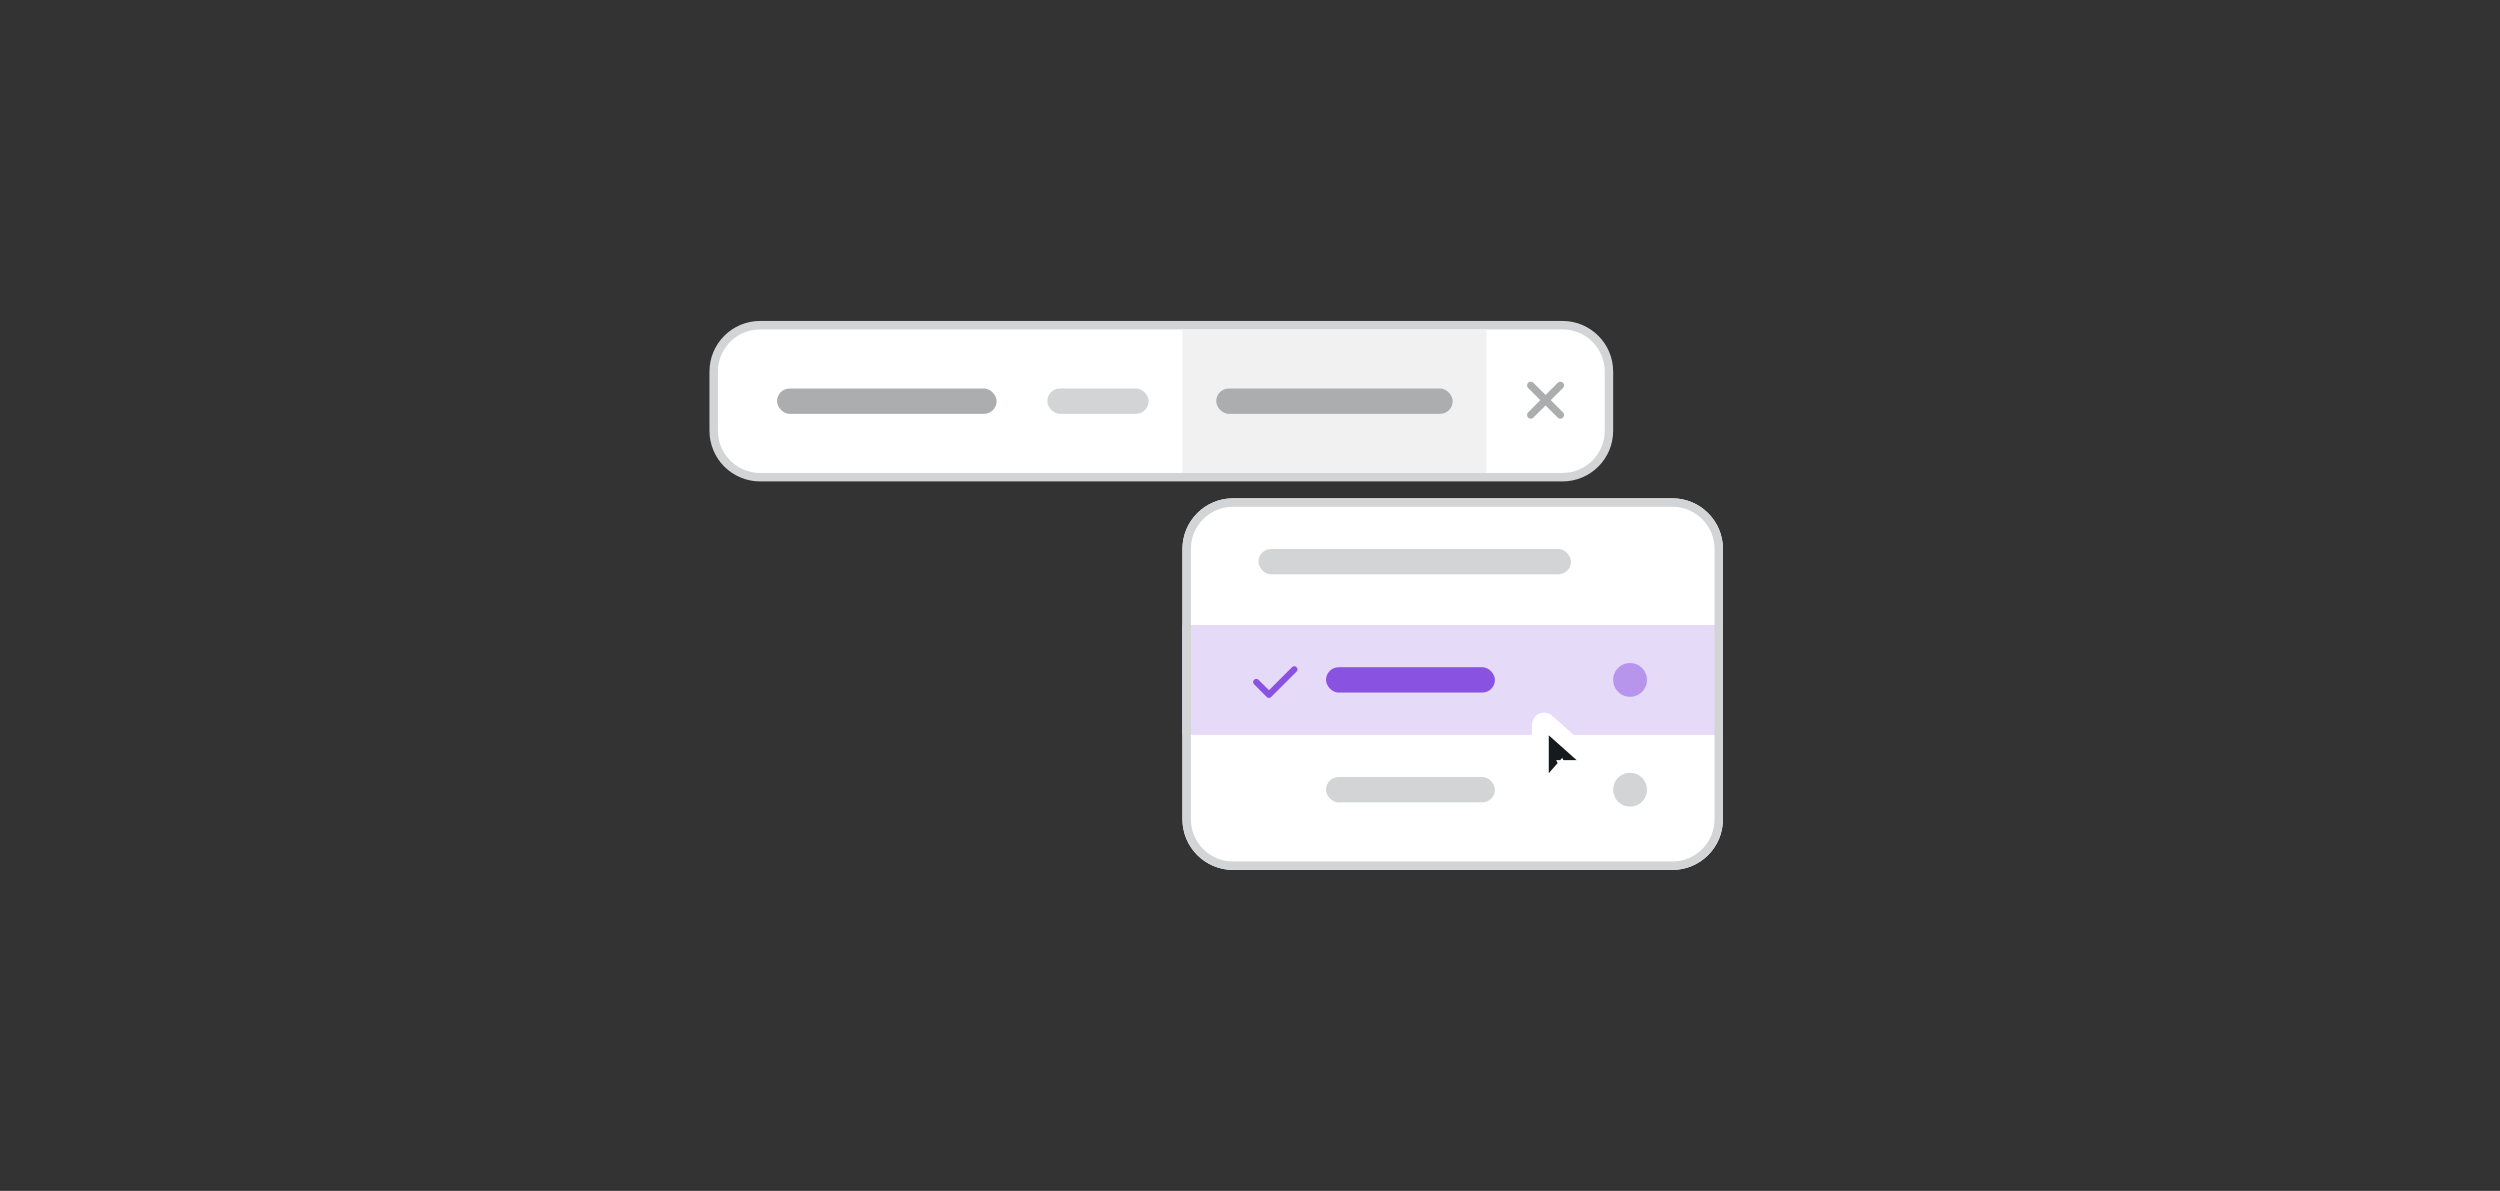 <svg width="296" height="141" viewBox="0 0 296 141" fill="none" xmlns="http://www.w3.org/2000/svg">
<rect x="0" y="0" width="296" height="141" fill="#333333" stroke="none"/>
<path d="M84.5 44C84.5 40.962 86.962 38.5 90 38.5H185C188.038 38.5 190.5 40.962 190.5 44V51C190.5 54.038 188.038 56.5 185 56.5H90C86.962 56.5 84.5 54.038 84.5 51V44Z" fill="white"/>
<path d="M84.5 44C84.5 40.962 86.962 38.5 90 38.5H185C188.038 38.5 190.5 40.962 190.5 44V51C190.5 54.038 188.038 56.5 185 56.5H90C86.962 56.5 84.5 54.038 84.5 51V44Z" stroke="#D3D4D5"/>
<rect x="92" y="46" width="26" height="3" rx="1.5" fill="#ABADAF"/>
<rect x="124" y="46" width="12" height="3" rx="1.5" fill="#D3D4D5"/>
<rect width="36" height="17" transform="translate(140 39)" fill="#F1F1F2"/>
<rect x="144" y="46" width="28" height="3" rx="1.5" fill="#ABADAF"/>
<path d="M185.051 45.94L183.615 47.375L185.051 48.824C185.229 48.988 185.229 49.275 185.051 49.44C184.887 49.617 184.6 49.617 184.436 49.44L183 48.004L181.551 49.44C181.387 49.617 181.1 49.617 180.936 49.44C180.758 49.275 180.758 48.988 180.936 48.824L182.371 47.375L180.936 45.94C180.758 45.775 180.758 45.488 180.936 45.324C181.1 45.147 181.387 45.147 181.551 45.324L183 46.76L184.436 45.324C184.6 45.147 184.887 45.147 185.051 45.324C185.229 45.488 185.229 45.775 185.051 45.94Z" fill="#ABADAF"/>
<g clip-path="url(#clip0_99_7852)">
<path d="M140 65C140 61.686 142.686 59 146 59H198C201.314 59 204 61.686 204 65V97C204 100.314 201.314 103 198 103H146C142.686 103 140 100.314 140 97V65Z" fill="white"/>
<rect x="149" y="65" width="37" height="3" rx="1.5" fill="#D3D4D5"/>
<rect width="64" height="13" transform="translate(140 74)" fill="#E5DAF8"/>
<path d="M153.508 78.992C153.66 79.133 153.66 79.379 153.508 79.519L150.508 82.519C150.367 82.672 150.121 82.672 149.98 82.519L148.48 81.019C148.328 80.879 148.328 80.633 148.48 80.492C148.621 80.34 148.867 80.34 149.008 80.492L150.25 81.723L152.98 78.992C153.121 78.84 153.367 78.84 153.508 78.992Z" fill="#8952E0"/>
<rect x="157" y="79" width="20" height="3" rx="1.5" fill="#8952E0"/>
<path d="M193 82.5C191.891 82.5 191 81.609 191 80.5C191 79.398 191.891 78.5 193 78.5C194.102 78.5 195 79.398 195 80.5C195 81.609 194.102 82.5 193 82.5Z" fill="#B795EC"/>
<path d="M148.375 91.875C148.375 91.465 148.703 91.125 149.125 91.125H152.875C153.285 91.125 153.625 91.465 153.625 91.875V95.625C153.625 96.047 153.285 96.375 152.875 96.375H149.125C148.703 96.375 148.375 96.047 148.375 95.625V91.875Z" fill="white"/>
<rect x="157" y="92" width="20" height="3" rx="1.5" fill="#D3D4D5"/>
<path d="M193 95.5C191.891 95.5 191 94.609 191 93.5C191 92.398 191.891 91.5 193 91.5C194.102 91.5 195 92.398 195 93.5C195 94.609 194.102 95.5 193 95.5Z" fill="#D3D4D5"/>
</g>
<path d="M140.5 65C140.5 61.962 142.962 59.5 146 59.5H198C201.038 59.5 203.5 61.962 203.5 65V97C203.5 100.038 201.038 102.5 198 102.5H146C142.962 102.5 140.5 100.038 140.5 97V65Z" stroke="#D3D4D5"/>
<mask id="path-16-outside-1_99_7852" maskUnits="userSpaceOnUse" x="181" y="83.5" width="9" height="12" fill="black">
<rect fill="white" x="181" y="83.5" width="9" height="12"/>
<path d="M182.375 85.844C182.375 85.59 182.57 85.375 182.824 85.375C182.922 85.375 183.039 85.434 183.117 85.492L188.469 90.258C188.566 90.336 188.625 90.453 188.625 90.57C188.625 90.824 188.43 91 188.176 91H185.871L186.984 93.227C187.141 93.539 187.023 93.91 186.711 94.066C186.398 94.223 186.027 94.106 185.871 93.793L184.738 91.508L183.117 93.363C183.039 93.461 182.922 93.5 182.805 93.5C182.551 93.5 182.375 93.324 182.375 93.07V85.844Z"/>
</mask>
<path d="M182.375 85.844C182.375 85.59 182.57 85.375 182.824 85.375C182.922 85.375 183.039 85.434 183.117 85.492L188.469 90.258C188.566 90.336 188.625 90.453 188.625 90.57C188.625 90.824 188.43 91 188.176 91H185.871L186.984 93.227C187.141 93.539 187.023 93.91 186.711 94.066C186.398 94.223 186.027 94.106 185.871 93.793L184.738 91.508L183.117 93.363C183.039 93.461 182.922 93.5 182.805 93.5C182.551 93.5 182.375 93.324 182.375 93.07V85.844Z" fill="#171A1D"/>
<path d="M183.117 85.492L183.782 84.745L183.751 84.717L183.717 84.692L183.117 85.492ZM188.469 90.258L187.804 91.005L187.823 91.022L187.844 91.039L188.469 90.258ZM185.871 91V90H184.253L184.977 91.447L185.871 91ZM185.871 93.793L184.975 94.237L184.977 94.24L185.871 93.793ZM184.738 91.508L185.634 91.064L184.97 89.723L183.985 90.85L184.738 91.508ZM183.117 93.363L182.364 92.705L182.35 92.722L182.336 92.739L183.117 93.363ZM183.375 85.844C183.375 86.086 183.177 86.375 182.824 86.375V84.375C181.963 84.375 181.375 85.094 181.375 85.844H183.375ZM182.824 86.375C182.751 86.375 182.695 86.364 182.66 86.356C182.625 86.347 182.599 86.337 182.584 86.331C182.557 86.319 182.537 86.307 182.517 86.292L183.717 84.692C183.571 84.582 183.24 84.375 182.824 84.375V86.375ZM182.452 86.239L187.804 91.005L189.134 89.511L183.782 84.745L182.452 86.239ZM187.844 91.039C187.723 90.942 187.625 90.78 187.625 90.57H189.625C189.625 90.127 189.41 89.73 189.093 89.477L187.844 91.039ZM187.625 90.57C187.625 90.428 187.685 90.27 187.811 90.151C187.931 90.038 188.071 90 188.176 90V92C188.922 92 189.625 91.434 189.625 90.57H187.625ZM188.176 90H185.871V92H188.176V90ZM184.977 91.447L186.09 93.674L187.879 92.779L186.766 90.553L184.977 91.447ZM186.09 93.674C186.007 93.509 186.066 93.271 186.264 93.172L187.158 94.961C187.981 94.549 188.274 93.569 187.879 92.779L186.09 93.674ZM186.264 93.172C186.429 93.09 186.667 93.148 186.766 93.346L184.977 94.24C185.388 95.063 186.368 95.356 187.158 94.961L186.264 93.172ZM186.767 93.349L185.634 91.064L183.842 91.952L184.975 94.237L186.767 93.349ZM183.985 90.85L182.364 92.705L183.87 94.021L185.491 92.166L183.985 90.85ZM182.336 92.739C182.5 92.534 182.712 92.5 182.805 92.5V94.5C183.132 94.5 183.578 94.388 183.898 93.988L182.336 92.739ZM182.805 92.5C182.914 92.5 183.071 92.542 183.202 92.673C183.333 92.804 183.375 92.96 183.375 93.07H181.375C181.375 93.434 181.505 93.805 181.788 94.088C182.07 94.37 182.441 94.5 182.805 94.5V92.5ZM183.375 93.07V85.844H181.375V93.07H183.375Z" fill="white" mask="url(#path-16-outside-1_99_7852)"/>
<defs>
<clipPath id="clip0_99_7852">
<path d="M140 65C140 61.686 142.686 59 146 59H198C201.314 59 204 61.686 204 65V97C204 100.314 201.314 103 198 103H146C142.686 103 140 100.314 140 97V65Z" fill="white"/>
</clipPath>
</defs>
</svg>

